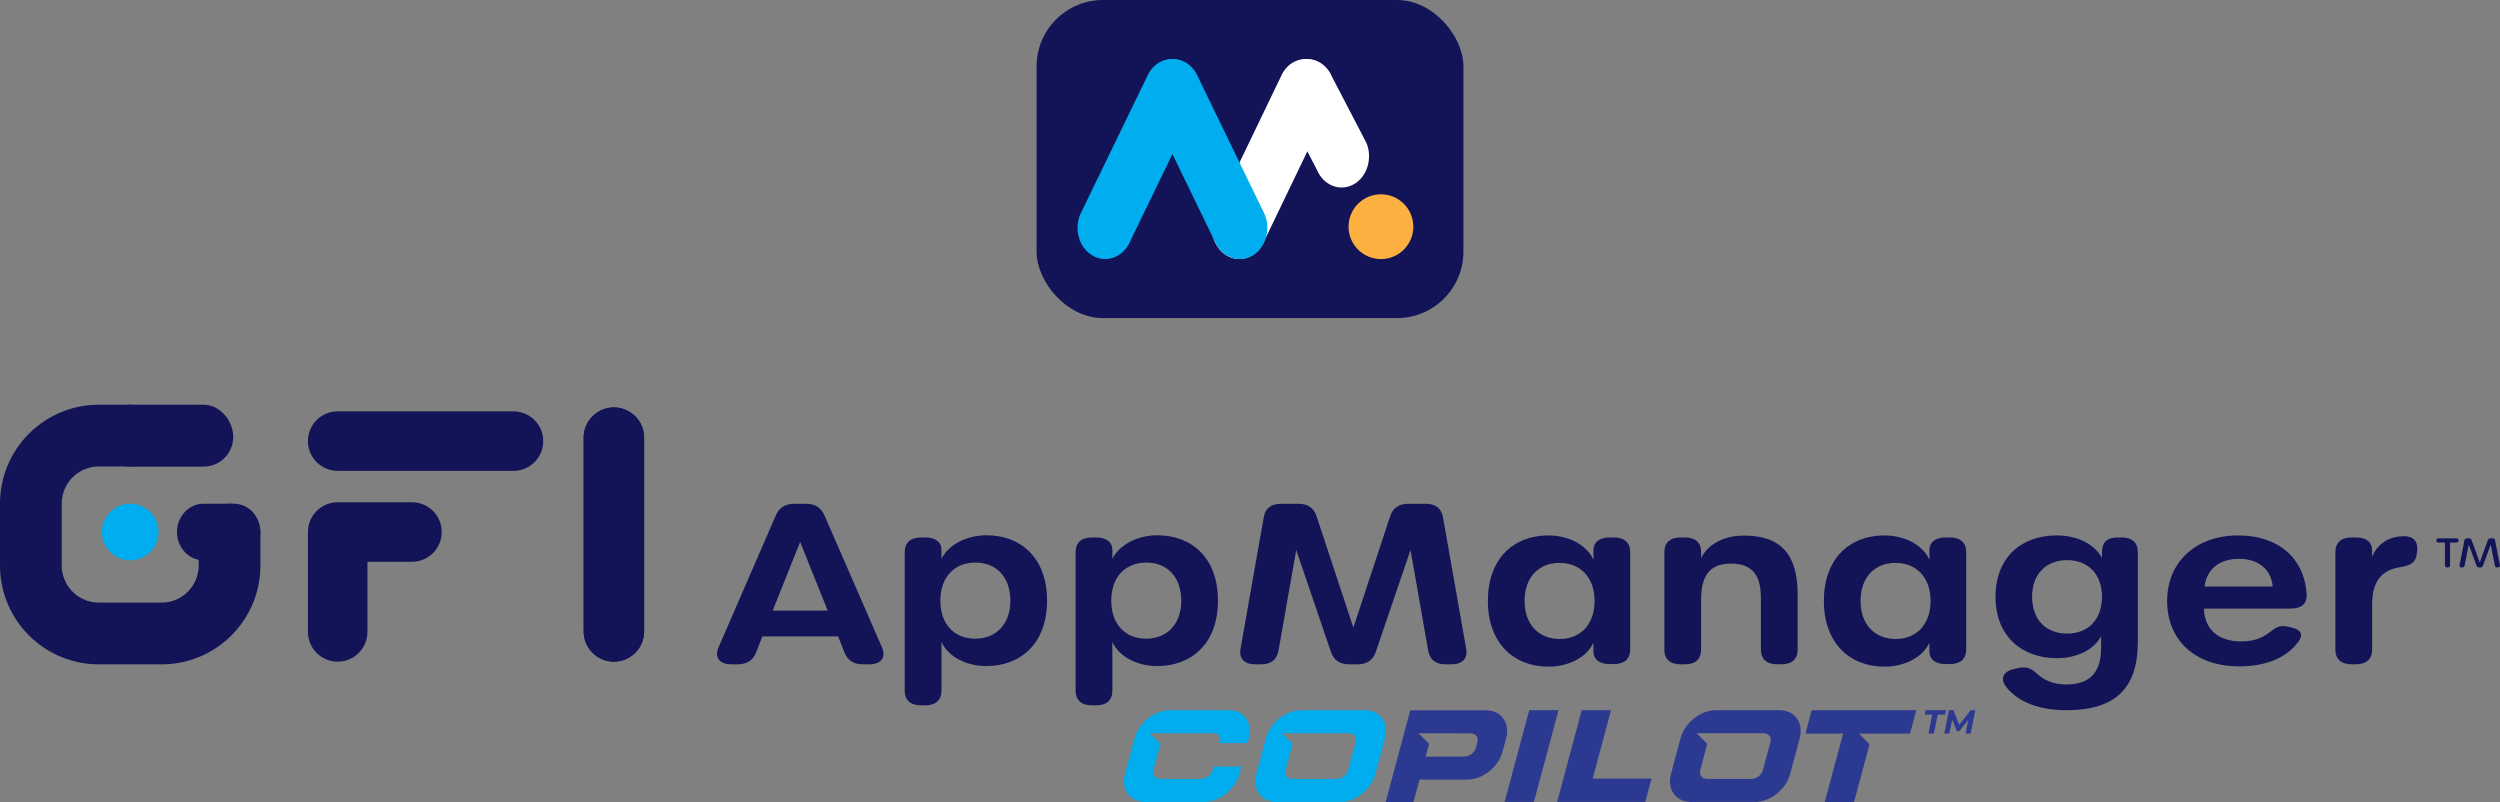 <?xml version="1.0" encoding="UTF-8"?>
<svg xmlns="http://www.w3.org/2000/svg" id="Layer_2" viewBox="0 0 377.797 121.206">
  <rect x="0" y="0" width="377.797" height="121.206" fill="#808080" stroke="none"/>
  <defs>
    <style>.cls-1{fill:#00aeef;}.cls-2{fill:#fff;}.cls-3{fill:#fbb040;}.cls-4{fill:#121457;}.cls-5{fill:#2b3990;}</style>
  </defs>
  <g id="Layer_1-2">
    <g>
      <g>
        <g>
          <g>
            <path class="cls-4" d="m35.245,66.028c0,2.484-2.012,4.497-4.497,4.497h-11.035c-2.481,0-4.496-2.012-4.496-4.497,0-1.241.504-2.736,1.316-3.551.815-.815,1.939-1.316,3.18-1.316h11.035c2.484,0,4.497,2.383,4.497,4.867Z"></path>
            <path class="cls-4" d="m34.684,76.116h-0c-2.575,0-4.663,2.088-4.663,4.663v5.264c-.01.005-.021.009-.031.013-.297,2.817-2.681,5.012-5.578,5.012h-9.473c-2.897,0-5.281-2.195-5.578-5.012-.01-.003-.021-.008-.031-.013v-10.529c.01-.005.021-.009.031-.013.297-2.817,2.681-5.012,5.578-5.012h4.808c2.576,0,4.665-2.088,4.665-4.665v-0c0-2.576-2.088-4.665-4.665-4.665h-4.808c-1.983,0-3.877.386-5.609,1.089-3.739,1.515-6.725,4.501-8.24,8.24-.703,1.731-1.089,3.624-1.089,5.608v9.363c0,1.983.386,3.877,1.089,5.608,1.515,3.739,4.501,6.725,8.24,8.24,1.732.703,3.626,1.089,5.609,1.089h9.473c1.983,0,3.877-.386,5.609-1.089,3.739-1.515,6.725-4.501,8.24-8.24.703-1.731,1.089-3.624,1.089-5.608,0,0-.001-2.099-.003-4.685-.002-2.574-2.089-4.659-4.663-4.659Z"></path>
            <circle class="cls-1" cx="19.675" cy="80.397" r="4.276" transform="translate(-17.945 6.671) rotate(-13.282)"></circle>
            <path class="cls-4" d="m39.35,80.397c0,2.362-1.79,4.276-4,4.276h-4.604c-2.208,0-4-1.914-4-4.276,0-1.18.449-2.25,1.171-3.024.725-.775,1.725-1.252,2.829-1.252h4.604c2.21,0,4,1.914,4,4.276Z"></path>
          </g>
          <path class="cls-4" d="m97.339,66.137v29.283c0,2.523-2.046,4.569-4.569,4.569-1.263,0-2.402-.512-3.23-1.34-.825-.825-1.337-1.967-1.337-3.23v-29.283c0-2.523,2.044-4.567,4.567-4.567,2.523,0,4.569,2.044,4.569,4.567Z"></path>
          <path class="cls-4" d="m82.093,66.659c0,2.484-2.012,4.497-4.497,4.497h-26.567c-2.481,0-4.496-2.012-4.496-4.497,0-1.241.504-2.365,1.316-3.18.815-.815,1.939-1.316,3.18-1.316h26.567c2.484,0,4.497,2.012,4.497,4.496Z"></path>
          <path class="cls-4" d="m66.752,80.396c0,2.484-2.014,4.498-4.498,4.498h-6.726v10.598c0,2.484-2.014,4.498-4.498,4.498-2.484,0-4.497-2.014-4.497-4.498v-15.096c0-2.483,2.012-4.497,4.497-4.497h11.224c2.484,0,4.498,2.014,4.498,4.497Z"></path>
          <g>
            <path class="cls-4" d="m369.476,85.446v-3.455h-.969c-.212,0-.331-.109-.331-.303v-.03c0-.194.119-.303.331-.303h2.7c.212,0,.332.109.332.303v.03c0,.195-.119.303-.332.303h-.962v3.455c0,.194-.119.303-.331.303h-.106c-.212,0-.332-.109-.332-.303Z"></path>
            <path class="cls-4" d="m371.685,85.422l.743-3.795c.033-.188.159-.273.358-.273h.338c.192,0,.318.085.378.249l1.234,3.406,1.234-3.406c.06-.163.186-.249.378-.249h.338c.199,0,.325.085.358.273l.743,3.795c.039.213-.073.328-.299.328h-.106c-.199,0-.325-.091-.358-.273l-.63-3.176-1.181,3.2c-.06.164-.186.249-.378.249h-.199c-.192,0-.318-.085-.378-.249l-1.181-3.2-.63,3.176c-.033.182-.159.273-.358.273h-.106c-.226,0-.338-.115-.299-.328Z"></path>
          </g>
          <path class="cls-4" d="m97.339,66.137v29.283c0,2.523-2.046,4.569-4.569,4.569-1.263,0-2.402-.512-3.23-1.34-.825-.825-1.337-1.967-1.337-3.23v-29.283c0-2.523,2.044-4.567,4.567-4.567,2.523,0,4.569,2.044,4.569,4.567Z"></path>
          <g>
            <path class="cls-4" d="m131.393,100.389h-1.012c-1.4,0-2.291-.594-2.776-1.814l-.951-2.399h-11.445l-.939,2.402c-.474,1.215-1.382,1.811-2.783,1.811h-.975c-1.791,0-2.583-1.053-1.923-2.573l8.647-19.917c.525-1.207,1.426-1.769,2.814-1.769h1.73c1.389,0,2.288.563,2.814,1.769l8.685,19.914c.663,1.521-.122,2.576-1.887,2.576Zm-10.477-18.49l-4.145,10.371h8.313l-4.168-10.371Z"></path>
            <path class="cls-4" d="m136.721,104.356v-20.902c0-1.439.865-2.232,2.436-2.232h.681c1.535,0,2.436.705,2.436,1.909v1.31c1.047-2.083,3.732-3.551,6.806-3.551,5.011,0,9.147,3.235,9.147,9.882,0,6.635-4.148,9.884-9.171,9.884-3.075,0-5.77-1.43-6.782-3.642v7.342c0,1.44-.865,2.232-2.436,2.232h-.683c-1.571,0-2.436-.792-2.436-2.232Zm15.965-13.573c0-3.555-2.111-5.767-5.272-5.767-3.186,0-5.308,2.179-5.308,5.767,0,3.555,2.123,5.734,5.26,5.734,3.173,0,5.321-2.213,5.321-5.734Z"></path>
            <path class="cls-4" d="m162.547,104.356v-20.902c0-1.439.865-2.232,2.436-2.232h.681c1.535,0,2.436.705,2.436,1.909v1.31c1.047-2.083,3.732-3.551,6.806-3.551,5.011,0,9.147,3.235,9.147,9.882,0,6.635-4.148,9.884-9.171,9.884-3.075,0-5.77-1.43-6.782-3.642v7.342c0,1.44-.865,2.232-2.436,2.232h-.683c-1.571,0-2.436-.792-2.436-2.232Zm15.965-13.573c0-3.555-2.111-5.767-5.272-5.767-3.186,0-5.308,2.179-5.308,5.767,0,3.555,2.123,5.734,5.26,5.734,3.173,0,5.321-2.213,5.321-5.734Z"></path>
            <path class="cls-4" d="m187.474,98.004l3.501-19.834c.242-1.369,1.133-2.04,2.619-2.04h2.63c1.437,0,2.322.642,2.735,1.891l5.559,16.823,5.56-16.823c.413-1.25,1.297-1.891,2.735-1.891h2.63c1.486,0,2.376.671,2.618,2.04l3.501,19.834c.271,1.535-.57,2.385-2.227,2.385h-.901c-1.486,0-2.366-.706-2.605-2.061l-2.675-15.213-5.244,15.393c-.423,1.241-1.308,1.881-2.745,1.881h-1.292c-1.437,0-2.323-.64-2.745-1.881l-5.244-15.393-2.677,15.213c-.238,1.355-1.119,2.061-2.603,2.061h-.901c-1.657,0-2.499-.85-2.228-2.385Z"></path>
            <path class="cls-4" d="m224.847,90.805c0-6.433,3.929-9.892,9.147-9.892,2.927,0,5.72,1.326,6.806,3.673v-1.41c0-1.239.89-1.952,2.436-1.952h.681c1.572,0,2.436.791,2.436,2.229v14.669c0,1.44-.864,2.232-2.436,2.232h-.681c-1.535,0-2.436-.703-2.436-1.909v-1.309c-1.062,2.279-3.879,3.609-6.782,3.609-5.207,0-9.172-3.494-9.172-9.941Zm16.123-.01c0-3.532-2.147-5.734-5.308-5.734-3.124,0-5.272,2.191-5.272,5.734,0,3.577,2.135,5.767,5.321,5.767,3.137,0,5.26-2.202,5.26-5.767Z"></path>
            <path class="cls-4" d="m271.656,89.846v8.31c0,1.44-.865,2.232-2.436,2.232h-.681c-1.572,0-2.436-.792-2.436-2.232v-7.843c0-3.521-1.416-5.141-4.541-5.141-3.222,0-4.491,1.889-4.491,5.433v7.551c0,1.44-.865,2.232-2.436,2.232h-.683c-1.571,0-2.436-.792-2.436-2.232v-14.703c0-1.439.865-2.232,2.436-2.232h.683c1.571,0,2.436.793,2.436,2.165v.968c.922-1.975,3.314-3.42,6.463-3.42,5.622,0,8.123,2.857,8.123,8.911Z"></path>
            <path class="cls-4" d="m275.622,90.805c0-6.433,3.929-9.892,9.147-9.892,2.927,0,5.72,1.326,6.806,3.673v-1.41c0-1.239.89-1.952,2.436-1.952h.681c1.572,0,2.436.791,2.436,2.229v14.669c0,1.44-.864,2.232-2.436,2.232h-.681c-1.535,0-2.436-.703-2.436-1.909v-1.309c-1.062,2.279-3.879,3.609-6.782,3.609-5.207,0-9.172-3.494-9.172-9.941Zm16.123-.01c0-3.532-2.147-5.734-5.308-5.734-3.124,0-5.272,2.191-5.272,5.734,0,3.577,2.135,5.767,5.321,5.767,3.137,0,5.26-2.202,5.26-5.767Z"></path>
            <path class="cls-4" d="m320.645,81.223c1.571,0,2.421.792,2.421,2.232v13.55c0,7.205-3.597,10.32-10.791,10.32-4.073,0-7.204-1.194-9.042-3.437-1.04-1.268-.546-2.409,1.076-2.777l.711-.161c1.299-.294,2.002.121,2.834.882,1.13,1.034,2.574,1.605,4.349,1.605,3.404,0,5.308-1.593,5.308-5.495v-1.82c-1.025,2.08-3.732,3.343-6.661,3.343-5.243,0-9.293-3.25-9.293-9.282,0-6.022,3.996-9.272,9.227-9.272,3.271,0,5.783,1.407,6.862,3.398l.004-.867c.008-1.457.753-2.219,2.312-2.219h.683v.001Zm-2.999,8.958c0-3.476-2.147-5.533-5.285-5.533-3.1,0-5.272,2.057-5.272,5.533,0,3.543,2.173,5.567,5.297,5.567,3.114,0,5.261-2.047,5.261-5.567Z"></path>
            <path class="cls-4" d="m327.495,90.805c0-5.897,4.378-9.892,10.73-9.892,6.084,0,9.972,3.415,10.353,8.821.105,1.485-.757,2.232-2.438,2.232h-13.091c.098,3.141,2.196,4.963,5.6,4.963,1.892,0,3.133-.469,4.324-1.369.91-.689,1.471-1.146,2.736-.864l.503.112c1.67.372,1.952,1.225.901,2.441-1.775,2.215-4.774,3.452-8.718,3.452-6.597,0-10.901-3.887-10.901-9.896Zm15.952-2.165c-.219-2.56-2.123-4.193-5.089-4.193-2.844,0-4.87,1.453-5.212,4.193h10.302-.001Z"></path>
            <path class="cls-4" d="m365.27,83.329l-.046.37c-.168,1.382-1.038,1.778-2.552,2.02-2.765.429-4.198,2.123-4.198,5.631v6.806c0,1.44-.865,2.232-2.436,2.232h-.683c-1.571,0-2.436-.792-2.436-2.232v-14.703c0-1.439.865-2.232,2.436-2.232h.683c1.571,0,2.436.676,2.436,2.053v.85c.611-1.508,2.115-3.097,4.826-3.097,1.491,0,2.146.852,1.97,2.301Z"></path>
          </g>
        </g>
        <g>
          <rect class="cls-4" x="156.647" width="64.503" height="48.069" rx="10.04" ry="10.04"></rect>
          <path class="cls-2" d="m201.433,13.648c0,.671-.123,1.349-.388,1.996l-9.997,20.776c-.97,2.367-3.437,3.39-5.511,2.287-2.076-1.105-2.974-3.917-2.007-6.282l9.997-20.776c.967-2.367,3.434-3.39,5.511-2.287,1.509.8,2.395,2.507,2.395,4.286Z"></path>
          <path class="cls-2" d="m193.41,13.648c0,.671.123,1.349.388,1.996l5.186,9.963c.97,2.367,3.437,3.39,5.511,2.287,2.076-1.105,2.974-3.917,2.007-6.282l-5.186-9.963c-.967-2.367-3.434-3.39-5.511-2.287-1.509.8-2.395,2.507-2.395,4.286Z"></path>
          <g>
            <path class="cls-1" d="m181.278,13.648c0,.671-.124,1.349-.392,1.996l-10.079,20.776c-.978,2.367-3.465,3.39-5.556,2.287-2.094-1.105-2.999-3.917-2.023-6.282l10.079-20.776c.975-2.367,3.463-3.39,5.556-2.287,1.522.8,2.415,2.507,2.415,4.286Z"></path>
            <path class="cls-1" d="m173.079,13.648c0,.671.124,1.349.392,1.996l10.079,20.776c.978,2.367,3.465,3.39,5.556,2.287,2.094-1.105,2.999-3.917,2.023-6.282l-10.079-20.776c-.975-2.367-3.463-3.39-5.556-2.287-1.522.8-2.415,2.507-2.415,4.286Z"></path>
          </g>
          <circle class="cls-3" cx="208.685" cy="34.256" r="4.895"></circle>
        </g>
      </g>
      <g>
        <g>
          <path class="cls-1" d="m196.628,107.326c-2.327,0-4.706,1.887-5.334,4.231l-1.448,5.404c-.628,2.344.739,4.231,3.067,4.231h9.604c2.328,0,4.706-1.887,5.334-4.231l1.447-5.404c.628-2.344-.74-4.231-3.066-4.231h-9.604Zm-2.907,3.478h10.102c.781,0,1.253.588,1.057,1.319l-1.145,4.271c-.196.73-.982,1.319-1.764,1.319h-6.651c-.781,0-1.253-.589-1.057-1.319l1.069-3.985-1.611-1.605Z"></path>
          <path class="cls-5" d="m231.091,107.326l-3.715,13.866h4.428l3.716-13.866h-4.428Z"></path>
          <path class="cls-5" d="m239.029,107.326l-3.716,13.866h13.32l.946-3.534h-8.892l2.769-10.332h-4.428Z"></path>
          <path class="cls-5" d="m273.78,107.326l-.946,3.534h5.692l-2.768,10.332h4.428l2.34-8.734-1.603-1.598h7.724l.948-3.534h-15.815Z"></path>
          <path class="cls-5" d="m213.115,107.341l-1.134,4.231-.414,1.546-.123.461-.91,3.397-.223.834-.911,3.397h4.205l.909-3.397h7.216c2.328,0,4.706-1.887,5.334-4.231l.114-.425.01-.036.414-1.546c.628-2.344-.74-4.231-3.067-4.231h-11.42Zm1.236,3.464l7.86.015c.781,0,1.253.589,1.057,1.319l-.262.98h-.005c-.24.68-.987,1.214-1.73,1.214h-4.482l-1.343.008.327-1.219.19-.708-1.612-1.609Z"></path>
          <path class="cls-1" d="m176.79,107.326c-2.328,0-4.706,1.887-5.334,4.231l-1.448,5.404c-.628,2.344.739,4.231,3.066,4.231h8.876c2.327,0,4.706-1.887,5.334-4.231l.298-1.112h-4.182l-.148.545c-.196.73-.982,1.319-1.763,1.319h-6.137c-.781,0-1.253-.589-1.057-1.319l1.07-3.993-1.603-1.598h9.578c.781,0,1.253.588,1.057,1.319l-.045.171h4.182l.197-.739c.628-2.343-.74-4.23-3.067-4.23l-8.875.001Z"></path>
          <path class="cls-5" d="m259.3,107.326c-2.327,0-4.706,1.887-5.334,4.231l-1.448,5.404c-.628,2.344.739,4.231,3.067,4.231h9.604c2.328,0,4.706-1.887,5.334-4.231l1.447-5.404c.628-2.344-.74-4.231-3.066-4.231h-9.604Zm-2.907,3.478h10.102c.781,0,1.253.588,1.057,1.319l-1.145,4.271c-.196.73-.982,1.319-1.764,1.319h-6.651c-.781,0-1.253-.589-1.057-1.319l1.069-3.985-1.611-1.605Z"></path>
        </g>
        <g>
          <path class="cls-5" d="m291.428,110.86l.57-2.867h-1.131l.136-.666h3.079l-.136.666h-1.126l-.575,2.867h-.818Z"></path>
          <path class="cls-5" d="m293.816,110.86l.707-3.534h.666l1.005,2.504-.353-.005,1.959-2.499h.702l-.702,3.534h-.767l.469-2.368h.156l-1.56,1.994h-.364l-.833-1.999.151.015-.469,2.358h-.767Z"></path>
        </g>
      </g>
    </g>
  </g>
</svg>
